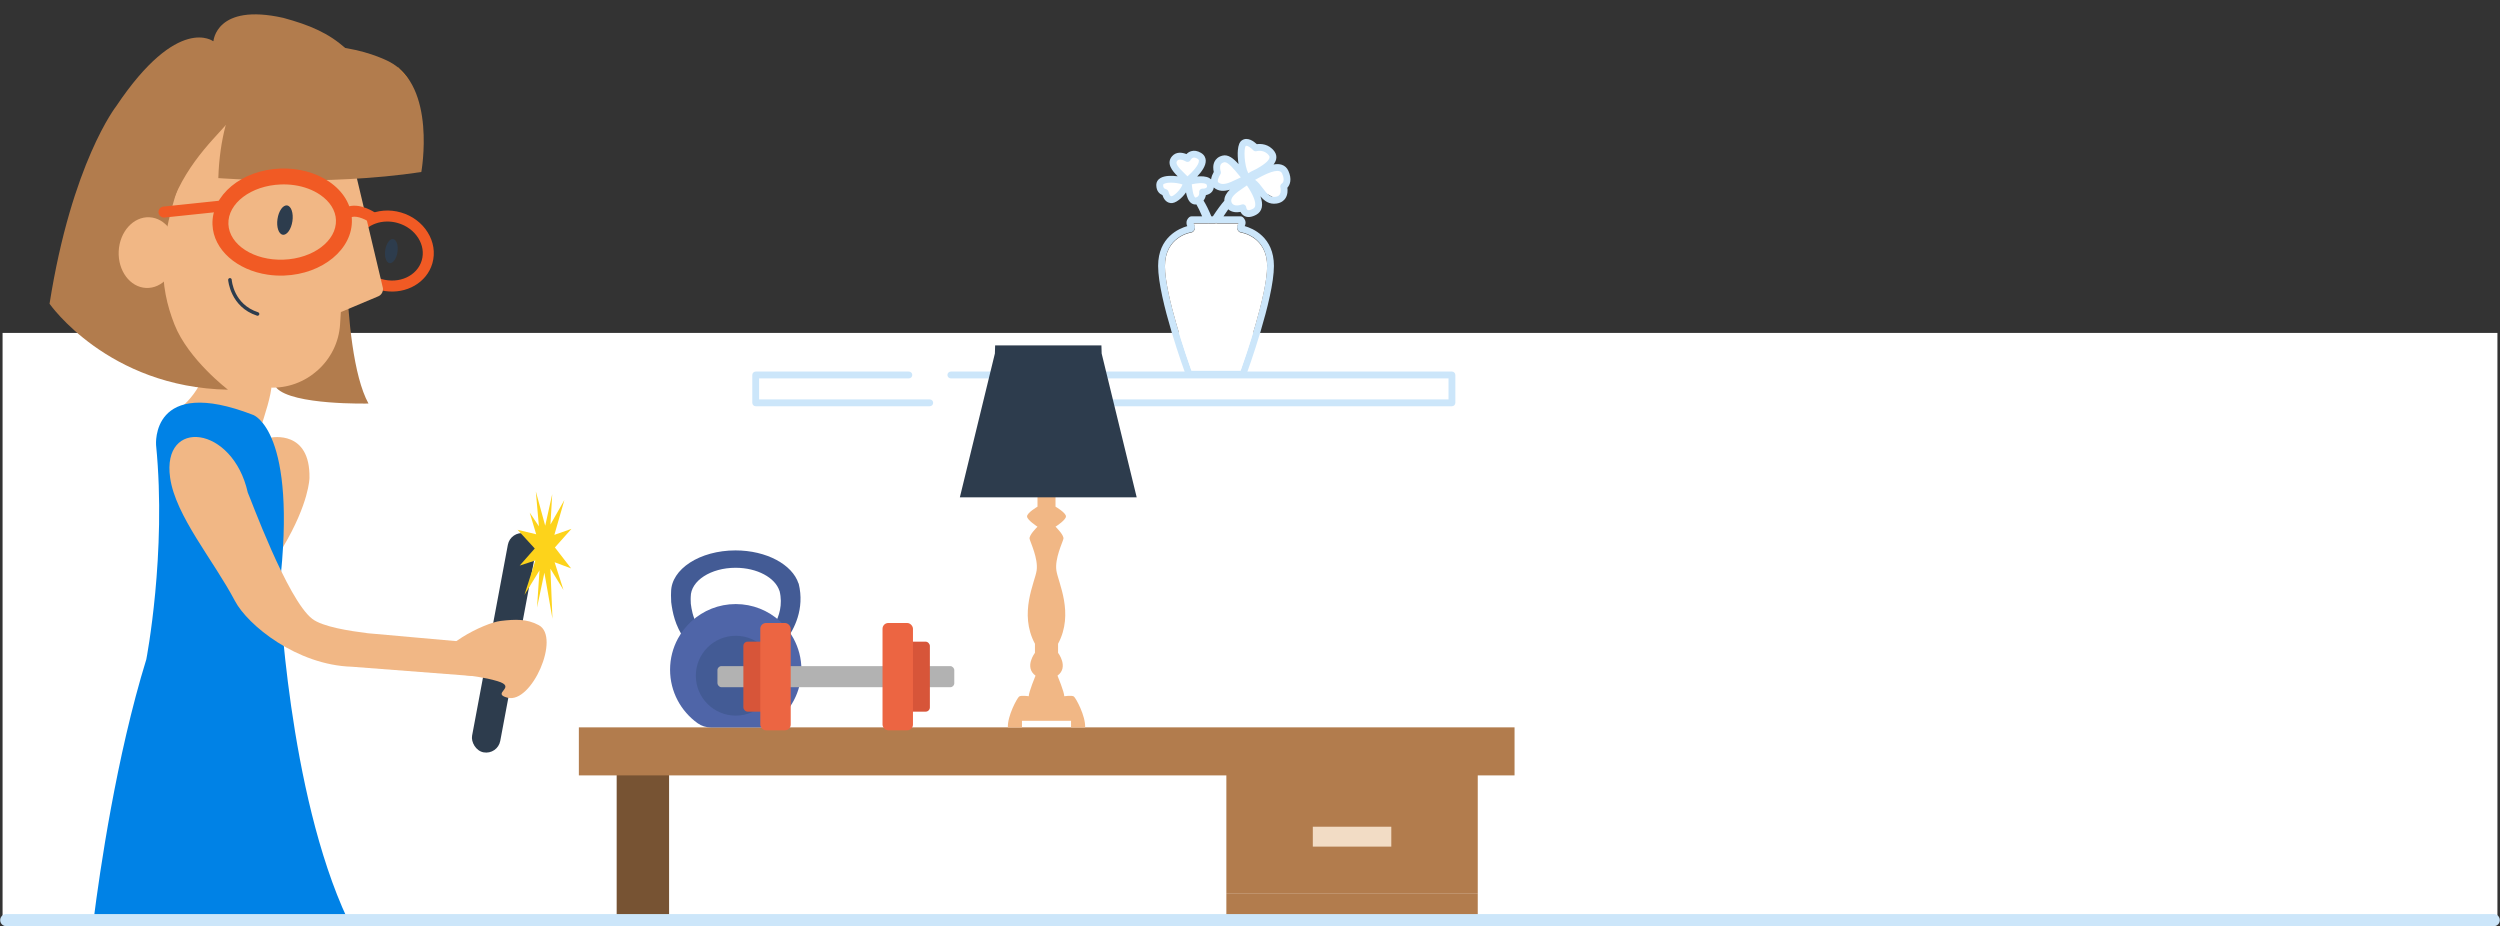 <?xml version="1.0" encoding="UTF-8"?><svg id="Layer_1" xmlns="http://www.w3.org/2000/svg" viewBox="0 0 410.846 152.212"><rect x="0" y="0" width="410.846" height="152.212" fill="#333333" stroke="none"/><rect x=".423" y="54.712" width="410" height="97" style="fill:#fff;"/><g><g><path d="M238.608,66.762h-73.107c-.31,0-.562-.251-.562-.562s.251-.562,.562-.562h72.546v-3.453h-81.785c-.31,0-.562-.251-.562-.562s.251-.562,.562-.562h82.347c.311,0,.562,.251,.562,.562v4.576c0,.311-.251,.562-.562,.562Z" style="fill:#cce6fa;"/><path d="M152.794,66.762h-28.602c-.31,0-.562-.251-.562-.562v-4.576c0-.311,.251-.562,.562-.562h25.169c.31,0,.562,.251,.562,.562s-.251,.562-.562,.562h-24.608v3.453h28.04c.31,0,.562,.251,.562,.562s-.251,.562-.562,.562Z" style="fill:#cce6fa;"/></g><g><path d="M33.427,51.24l7.976,7.557c5.262,.808,3.004,6.434,1.326,11.885-1.678,5.45-9.887-1.451-14.139-2.857,0,0,4.292-2.54,5.414-7.902,1.122-5.363-.577-8.683-.577-8.683Z" style="fill:#f1b785;"/><path d="M44.579,71.907s6.435-1.296,6.279,6.647c0,0-.033,4.105-4.344,11.351,0,0-5.331-10.089-1.935-17.999Z" style="fill:#f1b785;"/><path d="M15.393,151.089c.987-7.791,3.718-26.746,8.651-42.729,0,0,3.37-17.388,1.604-35.217,0,0-.943-11.517,15.965-4.951,0,0,7.347,2.546,4.298,28.498,0,0,1.416,33.494,11.219,54.399" style="fill:#0082e6;"/><path d="M62.205,47.598c-1.852-.538-3.409-1.692-4.386-3.251-.997-1.591-1.272-3.411-.775-5.124,1.015-3.497,4.987-5.429,8.844-4.308,1.852,.538,3.41,1.692,4.386,3.251,.998,1.592,1.273,3.411,.776,5.124-.919,3.167-4.262,5.051-7.753,4.544-.363-.053-.728-.131-1.091-.237Zm-3.423-7.87c-.352,1.211-.149,2.51,.571,3.658,.74,1.181,1.933,2.06,3.358,2.473,2.905,.845,5.864-.536,6.601-3.074,.352-1.211,.149-2.51-.571-3.658-.74-1.181-1.933-2.06-3.358-2.474h0c-.283-.082-.566-.143-.849-.184-2.61-.379-5.087,.968-5.752,3.258Z" style="fill:#f15a24;"/><path d="M35.072,6.797s.394-6.344,11.48-3.861c4.325,1.176,7.48,2.492,10.316,5.085,0,0,8.635,5.871,7.261,14.021l-7.209,6.763s-1.283,28.528,3.634,37.512c0,0-12.487,.299-15.12-2.565,0,0-9.97-43.023-10.362-56.954Z" style="fill:#b27c4d;"/><path d="M55.887,53.302c-.374,6.019-5.607,10.695-11.631,10.39l-7.703-.389c-6.023-.305-10.645-5.479-10.272-11.498l1.99-32.059c.374-6.019,5.607-10.695,11.631-10.39l7.703,.389c6.023,.305,10.645,5.479,10.272,11.498l-1.99,32.059Z" style="fill:#f1b785;"/><path d="M57.256,23.43l5.68,23.945c.051,.566-.26,1.105-.76,1.316-2.043,.862-7.065,2.975-7.065,2.975l2.146-28.236Z" style="fill:#f1b785;"/><path d="M42.251,10.395s-5.983,5.728-6.371,18.874c0,0,17.696,1.382,33.359-1.002,0,0,2.566-14.109-5.309-18.153,0,0-11.068-5.886-21.679,.282Z" style="fill:#b27c4d;"/><path d="M30.399,14.805c1.222-3.626,4.675-11.392,11.611-10.371,.51,.075,8.617,.332,8.617,.332l6.627,3.456-9.048,12.434-10.799-.434c-2.657,3.069-8.2,8.064-10.198,16.648,0,0-2.285-12.902,3.19-22.065Z" style="fill:#b27c4d;"/><path d="M36.246,13.926s.481-6.755-1.175-7.129c0,0-5.781-4.543-15.973,10.655,0,0-7.299,9.291-10.956,32.469,0,0,9.577,13.744,29.322,14.12,0,0-6.529-4.975-8.787-10.7-2.524-6.401-2.947-13.163,1.511-25.188,0,0,11.703-17.725,6.057-14.227Z" style="fill:#b27c4d;"/><ellipse cx="24.275" cy="41.513" rx="5.814" ry="4.772" transform="translate(-18.33 63.815) rotate(-87.314)" style="fill:#f1b785;"/><path d="M42.284,51.887c.139,.02,.276-.062,.321-.2,.051-.154-.034-.32-.188-.37-4.009-1.306-4.324-5.181-4.336-5.346-.011-.161-.145-.283-.313-.273-.161,.011-.284,.151-.273,.313,.003,.044,.345,4.434,4.74,5.865,.016,.005,.033,.009,.049,.011Z" style="fill:#2d3c4d;"/><ellipse cx="46.829" cy="36.171" rx="2.433" ry="1.24" transform="translate(4.222 77.231) rotate(-81.624)" style="fill:#2d3c4d;"/><ellipse cx="64.315" cy="41.267" rx="1.997" ry="1.018" transform="translate(14.119 98.884) rotate(-81.624)" style="fill:#2d3c4d;"/><path d="M34.919,36.92l0-0c-.181-4.848,4.81-8.984,11.125-9.22,2.989-.111,5.844,.653,8.042,2.151,2.321,1.582,3.649,3.789,3.74,6.214,.181,4.848-4.81,8.984-11.125,9.22-.917,.034-1.811-.016-2.672-.141-5.069-.736-8.955-4.079-9.11-8.224Zm11.223-6.606c-4.874,.182-8.735,3.101-8.608,6.508,.128,3.406,4.196,6.031,9.069,5.848,4.874-.182,8.735-3.101,8.608-6.508-.059-1.574-.982-3.047-2.599-4.15-1.193-.813-2.648-1.352-4.229-1.581-.725-.105-1.477-.145-2.242-.117Z" style="fill:#f15a24;"/><path d="M56.904,36.462c.225-.447,.512-.702,.902-.802,1.012-.259,2.468,.536,2.944,.864l1.032-1.487c-.243-.169-2.431-1.636-4.418-1.132-.9,.228-1.618,.831-2.077,1.744l1.617,.813Z" style="fill:#f15a24;"/><path d="M26.821,35.744c.073,.011,.148,.012,.225,.004l9.7-1.017c.497-.052,.858-.497,.806-.994-.053-.497-.497-.858-.995-.806l-9.7,1.017c-.497,.052-.858,.497-.806,.994,.044,.421,.37,.743,.77,.802Z" style="fill:#f15a24;"/><path d="M67.322,13.255c-.603-.707-1.113-1.451-1.881-2.148,.038-.032-.011-.064-.013-.089" style="fill:#f7931e;"/><path d="M67.322,13.255c-.603-.707-1.199-1.453-1.881-2.148" style="fill:#f7931e;"/><path d="M57.84,109.571c-9.047-.265-17.13-6.828-19.229-10.813-3.542-6.724-9.758-13.955-10.653-20.244-1.406-9.886,10.293-8.639,12.766,2.448,.281,.477,6.458,17.576,10.599,20.746,1.706,1.306,6.094,1.979,9.142,2.361l16.86,1.5,.3,5.522" style="fill:#f1b785;"/><rect x="80.483" y="87.334" width="4.708" height="36.619" rx="2.354" ry="2.354" transform="translate(144.799 224.736) rotate(-169.387)" style="fill:#2d3c4d;"/><path d="M72.188,109.52c.347,1.465,5.313,1.14,9.561,2.417,3.364,1.011-1.15,1.993,1.653,2.723,3.98,1.036,8.765-9.961,5.147-11.918-1.954-1.057-3.858-.98-6.253-.702-2.725,.317-10.846,4.364-10.109,7.48Z" style="fill:#f1b785;"/></g><g><rect x="101.343" y="122.153" width="8.613" height="29.497" style="fill:#775333;"/><g><polyline points="248.899 119.533 95.128 119.533 95.128 127.427 248.899 127.427" style="fill:#b27c4d;"/><polyline points="201.538 127.141 201.538 146.79 242.852 146.79 242.852 127.141" style="fill:#b27c4d;"/><polyline points="201.538 152.212 242.852 152.212 242.852 146.79 201.538 146.79" style="fill:#b27c4d;"/><rect x="215.746" y="135.862" width="12.898" height="3.269" style="fill:#f2dcc5;"/></g></g><g><path d="M167.485,114.465c.325-.232,1.577-.046,1.577-.046,0-.695,1.112-3.384,1.112-3.384-1.901-1.39-.092-3.755-.092-3.755v-1.483c-2.689-5.007,0-10.106,.278-12.054,.278-1.947-1.02-4.589-1.159-5.192-.138-.603,1.298-1.993,1.298-1.993,0,0-1.669-1.066-1.715-1.669-.047-.603,1.715-1.622,1.715-1.622v-1.923l-12.474,.068,6.305-22.391v-.927h15.483v.927l6.706,22.236-13.057,.071v1.938s1.762,1.019,1.716,1.622c-.046,.603-1.716,1.669-1.716,1.669,0,0,1.438,1.391,1.298,1.993-.139,.603-1.437,3.245-1.158,5.192,.278,1.947,2.966,7.047,.278,12.054v1.483s1.808,2.365-.093,3.755c0,0,1.113,2.689,1.113,3.384,0,0,1.251-.185,1.575,.046,.325,.232,1.947,3.198,1.855,5.1h-2.318v-1.113h-8.063v1.113h-2.318c-.092-1.901,1.53-4.868,1.855-5.1Z" style="fill:#f1b785;"/><polygon points="157.741 81.731 186.803 81.731 181.045 58.094 181.006 56.766 163.538 56.766 163.498 58.094 157.741 81.731" style="fill:#2d3c4d;"/></g><g><g><path d="M110.301,98.944c.221,1.69,.595,3.787,2.234,6.162,.256,.37,.54,.746,.861,1.129l3.635-.049,7.646-.103,3.783-.052s.347-.342,.808-.969c1.155-1.57,3.033-4.931,1.981-9.174l-.024,.002c-1.006-3.107-5.26-5.438-10.357-5.438-5.846,0-10.584,3.067-10.584,6.852,0,.362-.046,.487,.018,1.64Zm4.213,3.63c-.671-1.272-.864-2.407-.987-3.357-.044-.802-.014-.889-.014-1.141,0-2.634,3.299-4.769,7.368-4.769,3.548,0,6.509,1.622,7.209,3.784h.017c.571,2.298-.096,4.224-.797,5.481-.562,1.001-1.144,1.578-1.144,1.578l-10.485,.143c-.499-.596-.878-1.172-1.166-1.719Z" style="fill:#435b95;"/><path d="M110.119,110.064c0,3.629,1.792,6.84,4.538,8.797,.632,.45,1.392,.687,2.168,.687h8.173c.776,0,1.536-.237,2.168-.687,2.747-1.957,4.538-5.168,4.538-8.797,0-1.868-.475-3.626-1.311-5.16-.58-1.062-1.333-2.017-2.222-2.825-1.915-1.744-4.464-2.808-7.26-2.808-2.796,0-5.345,1.064-7.261,2.81-.901,.82-1.665,1.791-2.247,2.873-.82,1.521-1.285,3.262-1.285,5.11Z" style="fill:#4f65a8;"/><circle cx="120.912" cy="111.043" r="6.562" style="fill:#435b95;"/></g><rect x="117.904" y="109.467" width="38.922" height="3.468" rx=".656" ry=".656" transform="translate(274.73 222.403) rotate(180)" style="fill:#b2b2b2;"/><rect x="149.099" y="105.449" width="3.717" height="11.505" rx=".703" ry=".703" transform="translate(301.914 222.403) rotate(-180)" style="fill:#d75539;"/><rect x="145.033" y="102.381" width="5.003" height="17.641" rx=".947" ry=".947" transform="translate(295.068 222.403) rotate(180)" style="fill:#ec6542;"/><rect x="122.164" y="105.449" width="3.717" height="11.505" rx=".703" ry=".703" style="fill:#d75539;"/><rect x="124.943" y="102.381" width="5.003" height="17.641" rx=".947" ry=".947" style="fill:#ec6542;"/></g><path d="M85.405,92.947l2.576-.839-1.793,5.662,2.475-4.036-.409,6.107,1.209-5.723,1.326,7.563-.333-8.216,2.147,3.493-1.459-4.558,2.711,1.012-2.664-3.445,2.721-3.055-2.808,.985,1.646-5.721-2.29,4.022,.291-4.994-1.153,5.193-1.542-5.639,.507,5.739-1.51-2.255,1.061,3.56-3.053-.735,2.819,3.074-2.475,2.804Z" style="fill:#fdd31b;"/></g><path d="M409.814,152.212H1.032c-.552,0-1-.447-1-1s.448-1,1-1H409.814c.553,0,1,.447,1,1s-.447,1-1,1Z" style="fill:#cce6fa;"/><path d="M198.289,36.054l-1.082-2.965-.894-.047-.753-1.647-.471-.612-1.6,1.365-1.035,.471-.612-.565-1.271-1.741,.471-.659,2.118,.047,1.412-.188-.941-1.365-.847-1.506s.565-.8,.706-.847,1.459,.094,1.459,.094c0,0,.8-.706,1.082-.612s1.176,.518,1.176,.518l.094,1.176-1.176,1.882,.188,.706,2.118,.329,.329,1.224-1.082,.894-.518,.612,1.553,3.106-.424,.329Z" style="fill:#fff;"/><path d="M201.583,33.136l1.271-2.259-1.647-.141-1.6-.941,.471-2.4,.612-.988s1.882,0,2.024,.188,1.647,1.882,1.647,1.882l-.376-4.471s.329-.518,.518-.518,1.694,.565,1.694,.565c0,0,1.365,.329,1.506,.376s1.6,.988,1.506,1.176-.894,1.882-.894,1.882l1.976,.047,1.082,1.553-.282,1.788-1.176,1.929-2.4-1.318-.8-.988-.565,.847,.424,2.541-.8,.941-1.224-.047-.565-.612-1.129,.282-1.271-1.318Z" style="fill:#fff;"/><path d="M204.278,61.992h-8.877c-.236,0-.446-.147-.527-.368-.186-.508-4.551-12.49-4.551-17.923,0-4.739,3.479-6.17,4.795-6.542-.134-.245-.15-.501-.128-.681,.06-.487,.424-.77,.496-.821,.095-.068,.209-.104,.326-.104h1.744c-.348-.827-.688-1.533-.942-1.955-.317,.041-.62-.04-.875-.236-.453-.347-.69-1.008-.834-1.746-.337,.497-.76,.932-1.166,1.239-.525,.397-.994,.577-1.398,.513-.857-.123-1.178-.91-1.305-1.305-.389-.162-1.009-.551-1.016-1.674-.002-.479,.248-.885,.705-1.143,.681-.384,1.813-.42,2.816-.271-.883-.872-1.944-2.133-.921-3.305,.666-.765,1.654-.635,2.361-.343,.174-.184,.419-.373,.747-.476,.504-.16,1.049-.073,1.619,.258h0c.636,.369,.788,.891,.803,1.262,.037,.887-.686,1.874-1.405,2.631,.695-.065,1.459-.044,1.988,.255,.108,.061,.205,.132,.29,.211,.07-.483,.293-.941,.447-1.211-.093-.391-.188-1.116,.153-1.75,.176-.327,.543-.755,1.29-.936,.931-.225,1.777,.454,2.629,1.398-.138-.834-.171-1.673-.114-2.304,.074-.815,.285-1.335,.645-1.59,.928-.651,2,.172,2.47,.616,.628-.081,1.959-.078,2.889,1.186,.285,.388,.387,.83,.291,1.277-.066,.314-.222,.607-.433,.879,.488-.091,.953-.092,1.361,.044,.485,.161,.858,.505,1.078,.993,.625,1.388,.269,2.312-.164,2.78,.058,.425,.071,1.133-.313,1.727-.214,.329-.639,.748-1.452,.871h0c-1.247,.186-2.042-.459-2.661-1.191,.232,.649,.344,1.291,.221,1.842-.116,.522-.431,.935-.909,1.191-.771,.416-1.43,.485-1.952,.205-.316-.169-.51-.429-.629-.673-.634,.119-1.441,.09-2.018-.422-.279,.383-.541,.767-.786,1.15h2.8c.117,0,.231,.036,.326,.104,.072,.052,.437,.334,.496,.821,.021,.172,.007,.413-.136,.679,1.31,.368,4.803,1.795,4.803,6.544,0,5.433-4.365,17.415-4.55,17.923-.081,.221-.291,.368-.527,.368Zm-8.482-1.123h8.088c.743-2.085,4.349-12.449,4.349-17.168,0-4.83-4.155-5.52-4.332-5.546-.101-.016-.198-.059-.276-.124-.407-.339-.373-.887-.17-1.252,.019-.032,.04-.063,.064-.092l.01-.012h-3.455c-.078,0-.154-.017-.224-.047-.069,.03-.146,.047-.224,.047h-.941c-.051,0-.101-.007-.148-.02-.048,.013-.097,.02-.148,.02h-2.24l.01,.012c.024,.028,.046,.06,.064,.092,.203,.365,.237,.913-.17,1.252-.079,.065-.175,.108-.276,.124-.177,.026-4.332,.716-4.332,5.546,0,4.719,3.607,15.084,4.35,17.168Zm3.271-25.316h.252c.708-1.098,1.425-2.041,1.882-2.563-.017-.693,.38-1.303,.904-1.82-.891,.277-1.829,.325-2.622-.343l-.016-.014c-.037,.308-.16,.532-.282,.685-.276,.345-.681,.499-1.012,.566-.053,.305-.174,.622-.387,.891,.437,.708,.866,1.579,1.281,2.599Zm5.177-1.976c.103,0,.206,.028,.295,.084,.149,.092,.248,.249,.265,.424,.007,.063,.07,.341,.229,.424,.162,.083,.493,.007,.888-.205,.193-.104,.3-.242,.346-.447,.149-.671-.362-1.938-1.352-3.383-.167,.123-.364,.254-.589,.404-1.233,.823-2.307,1.63-1.899,2.449h0c.377,.755,1.565,.307,1.615,.288,.066-.025,.135-.038,.204-.038Zm-8.388-3.292c.051,.503,.199,1.903,.566,2.186,.705-.095,.668-.729,.655-.855-.018-.162,.036-.324,.147-.444,.111-.119,.272-.177,.432-.179,.221,.037,.545-.061,.654-.197,.073-.092,.047-.267,.013-.397h0c-.013-.051-.04-.105-.138-.161-.438-.248-1.5-.138-2.328,.049Zm10.408-.732c.496,.355,.889,.879,1.271,1.389,.718,.957,1.205,1.533,2.097,1.399h.001c.325-.05,.546-.171,.677-.37,.245-.374,.158-.984,.104-1.188-.065-.248,.044-.512,.268-.637,.047-.032,.566-.414,.027-1.613-.093-.205-.219-.325-.408-.388-.952-.319-2.933,.793-4.002,1.388l-.034,.02Zm-13.834,.463c-.467,0-.891,.062-1.151,.208-.135,.076-.135,.126-.134,.159,.003,.533,.197,.602,.402,.673,.123,.044,.31,.109,.429,.307,.049,.083,.072,.16,.101,.259,.092,.311,.208,.604,.425,.635h.002c.347,0,1.471-.961,1.829-1.946-.497-.173-1.243-.294-1.903-.294Zm8.84-3.362c-.032,0-.062,.004-.092,.011-.279,.067-.463,.189-.563,.373-.198,.363-.072,.929-.006,1.116,.058,.166,.035,.354-.063,.501-.279,.417-.55,1.136-.34,1.312,.683,.575,1.718,.142,2.998-.483,.249-.122,.485-.237,.709-.333-.113-.136-.226-.272-.338-.408-.771-.937-1.721-2.089-2.304-2.089Zm-7.343-.429c-.175,0-.341,.049-.46,.185-.379,.434,.125,1.064,1.185,2.076,.19,.181,.359,.342,.5,.493,.741-.646,1.906-1.86,1.877-2.56-.004-.104-.037-.217-.245-.338h0c-.285-.165-.526-.218-.718-.158-.256,.081-.401,.356-.402,.358-.068,.146-.195,.256-.35,.302-.154,.046-.32,.023-.458-.062-.005-.003-.498-.296-.93-.296Zm10.913-2.263c-.046,0-.085,.011-.117,.033-.344,.389-.265,3.121,.413,4.478,.274-.188,.62-.36,1.005-.544,.16-.076,.298-.14,.378-.19l.171-.1c1.478-.84,1.869-1.396,1.937-1.716,.021-.095,.024-.214-.097-.378h0c-.759-1.03-1.974-.717-2.024-.704-.206,.054-.428-.01-.568-.166-.297-.33-.814-.713-1.097-.713Z" style="fill:#cce6fa;"/><path d="M195.798,60.927h8.088c.743-2.085,4.349-12.449,4.349-17.168,0-4.83-4.155-5.52-4.332-5.546-.101-.016-.198-.059-.276-.124-.407-.339-.373-.887-.17-1.252,.019-.032,.04-.063,.064-.092l.01-.012h-3.455c-.078,0-.154-.017-.224-.047-.069,.03-.146,.047-.224,.047h-.941c-.051,0-.101-.007-.148-.02-.048,.013-.097,.02-.148,.02h-2.24l.01,.012c.024,.028,.046,.06,.064,.092,.203,.365,.237,.913-.17,1.252-.079,.065-.175,.108-.276,.124-.177,.026-4.332,.716-4.332,5.546,0,4.719,3.607,15.084,4.35,17.168Z" style="fill:#fff;"/></svg>